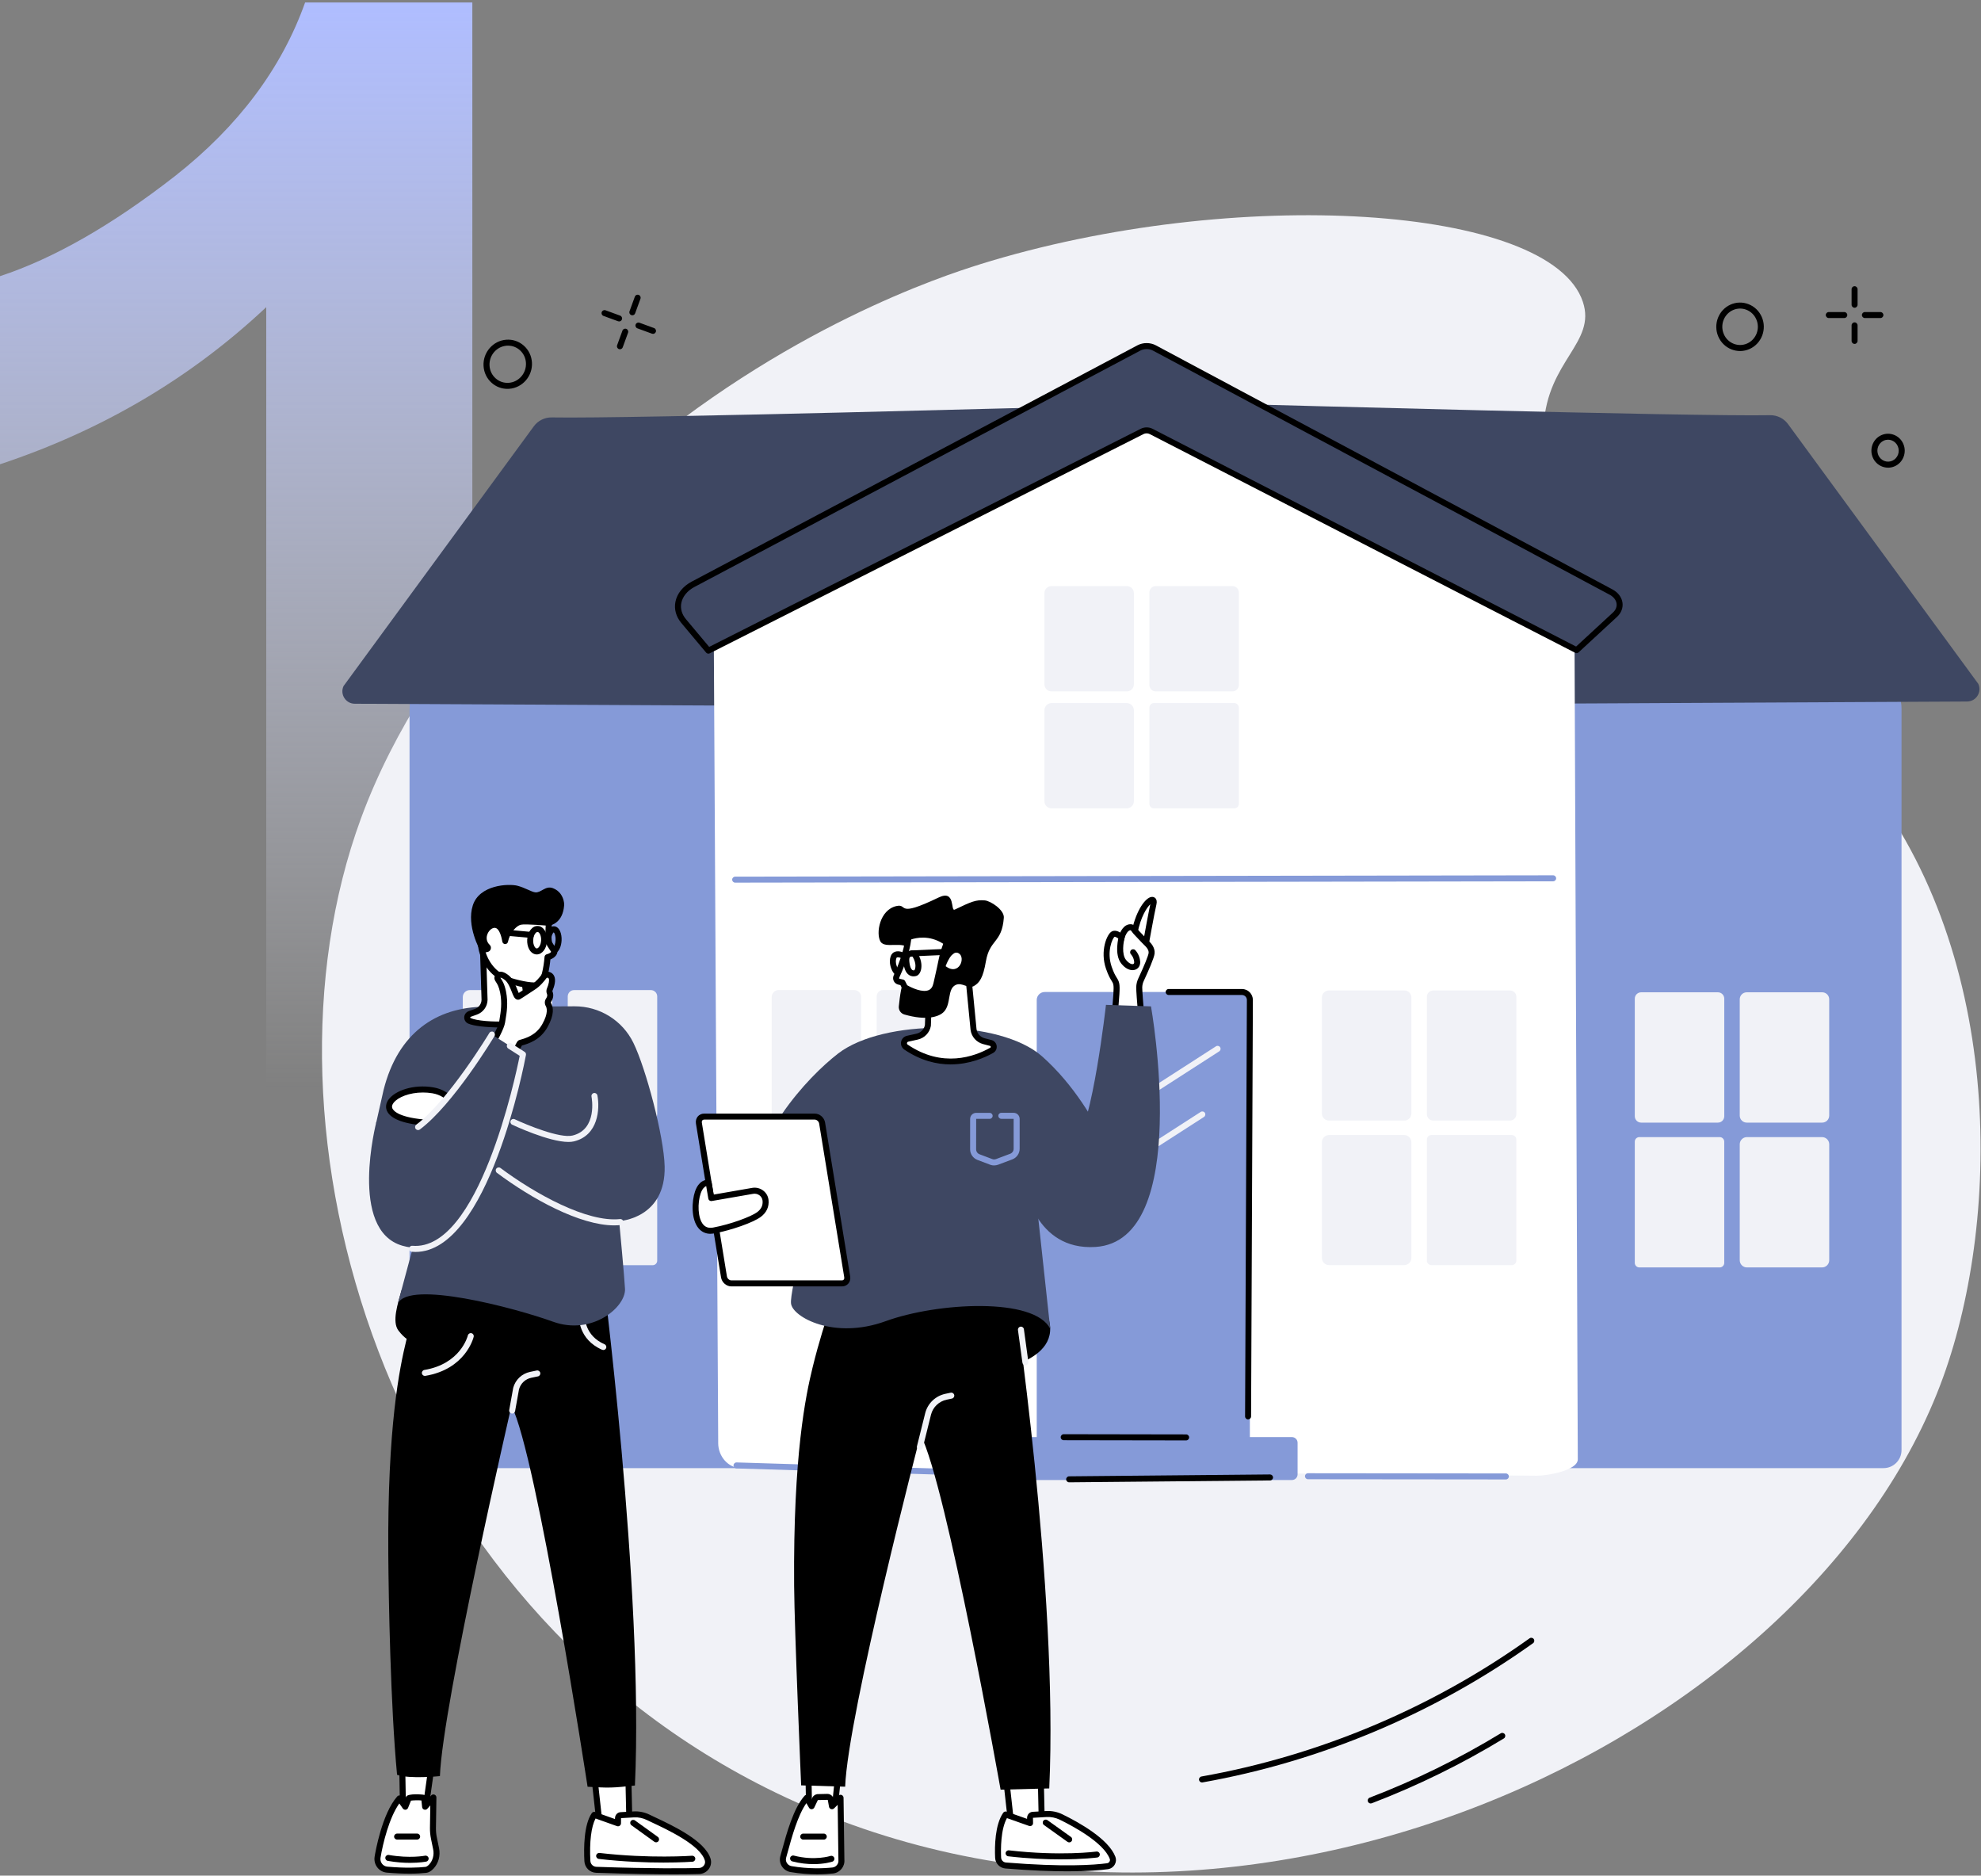 <svg width="281" height="266" viewBox="0 0 281 266" fill="none" xmlns="http://www.w3.org/2000/svg">
<rect x="0" y="0" width="281" height="266" fill="#808080" stroke="none"/>
<path d="M67 154.351H37.766V43.559C27.084 53.602 14.496 61.03 0 65.843V39.165C7.629 36.654 15.918 31.911 24.865 24.937C33.812 17.892 39.95 9.697 43.279 0.351H67V154.351Z" fill="url(#paint0_linear_218_6207)"/>
<path d="M138.966 37.498C133.841 39.093 111.108 46.51 88.406 66.187C82.907 70.953 60.679 90.22 51.18 116.125C35.015 160.215 54.358 227.295 110.074 254.249C174.97 285.649 256.945 247 275.642 195.279C283.933 172.341 284.307 134.3 263.419 109.216C246.608 89.028 217.857 79.437 218.971 60.339C219.507 51.142 226.454 48.599 224.527 42.809C219.957 29.07 175.174 26.22 138.966 37.495V37.498Z" fill="#F1F2F7"/>
<path d="M267.172 208.206H61.749C59.731 208.206 58.093 206.565 58.093 204.544V100.444C58.093 96.981 60.896 94.174 64.355 94.174H263.348C266.868 94.174 269.726 97.032 269.726 100.561V205.651C269.726 207.062 268.583 208.206 267.174 208.206H267.172Z" fill="#859AD8"/>
<path d="M243.68 140.726H232.795C232.296 140.726 231.891 141.131 231.891 141.631V158.302C231.891 158.802 232.296 159.207 232.795 159.207H243.68C244.179 159.207 244.584 158.802 244.584 158.302V141.631C244.584 141.131 244.179 140.726 243.68 140.726Z" fill="#F1F2F7"/>
<path d="M258.474 140.726H247.773C247.224 140.726 246.778 141.172 246.778 141.722V158.211C246.778 158.761 247.224 159.207 247.773 159.207H258.474C259.023 159.207 259.469 158.761 259.469 158.211V141.722C259.469 141.172 259.023 140.726 258.474 140.726Z" fill="#F1F2F7"/>
<path d="M243.935 161.262H232.537C232.18 161.262 231.891 161.552 231.891 161.91V179.097C231.891 179.454 232.18 179.744 232.537 179.744H243.935C244.291 179.744 244.581 179.454 244.581 179.097V161.91C244.581 161.552 244.291 161.262 243.935 161.262Z" fill="#F1F2F7"/>
<path d="M258.451 161.262H247.799C247.235 161.262 246.778 161.72 246.778 162.284V178.722C246.778 179.286 247.235 179.744 247.799 179.744H258.451C259.015 179.744 259.472 179.286 259.472 178.722V162.284C259.472 161.72 259.015 161.262 258.451 161.262Z" fill="#F1F2F7"/>
<path d="M142.14 100.263L50.318 99.803C49.034 99.797 48.19 98.46 48.731 97.296L75.716 60.464C76.311 59.652 77.261 59.181 78.264 59.198C89.075 59.411 152.543 57.645 152.543 57.645L142.14 100.26V100.263Z" fill="#3E4762"/>
<path d="M187.206 99.948L279.029 99.488C280.313 99.482 281.157 98.145 280.616 96.981L253.631 60.149C253.036 59.337 252.086 58.866 251.083 58.883C240.272 59.096 176.804 57.33 176.804 57.33L187.206 99.945V99.948Z" fill="#3E4762"/>
<path d="M92.319 140.411H81.438C80.938 140.411 80.533 140.816 80.533 141.316V157.987C80.533 158.487 80.938 158.892 81.438 158.892H92.319C92.819 158.892 93.224 158.487 93.224 157.987V141.316C93.224 140.816 92.819 140.411 92.319 140.411Z" fill="#F1F2F7"/>
<path d="M77.346 140.411H66.642C66.093 140.411 65.647 140.857 65.647 141.407V157.896C65.647 158.446 66.093 158.892 66.642 158.892H77.346C77.895 158.892 78.341 158.446 78.341 157.896V141.407C78.341 140.857 77.895 140.411 77.346 140.411Z" fill="#F1F2F7"/>
<path d="M92.577 160.947H81.18C80.823 160.947 80.533 161.237 80.533 161.594V178.782C80.533 179.139 80.823 179.429 81.18 179.429H92.577C92.934 179.429 93.224 179.139 93.224 178.782V161.594C93.224 161.237 92.934 160.947 92.577 160.947Z" fill="#F1F2F7"/>
<path d="M77.317 160.947H66.668C66.105 160.947 65.648 161.405 65.648 161.969V178.407C65.648 178.971 66.105 179.429 66.668 179.429H77.317C77.881 179.429 78.338 178.971 78.338 178.407V161.969C78.338 161.405 77.881 160.947 77.317 160.947Z" fill="#F1F2F7"/>
<path d="M101.876 204.626L101.238 88.443L162.907 56.984L223.339 89.556L223.807 206.974C223.77 208.563 219.416 209.298 217.953 209.287L105.144 208.217C103.333 208.2 101.873 206.599 101.873 204.629L101.876 204.626Z" fill="white"/>
<path d="M141.606 209.386C141.606 209.386 141.597 209.386 141.592 209.386L104.459 208.251C104.224 208.242 104.04 208.047 104.048 207.811C104.054 207.575 104.258 207.391 104.485 207.399L141.617 208.535C141.852 208.543 142.037 208.739 142.028 208.975C142.022 209.205 141.833 209.386 141.603 209.386H141.606Z" fill="#859AD8"/>
<path d="M213.603 209.812L185.533 209.784C185.297 209.784 185.107 209.593 185.107 209.358C185.107 209.122 185.297 208.932 185.533 208.932L213.603 208.961C213.838 208.961 214.028 209.151 214.028 209.386C214.028 209.622 213.838 209.812 213.603 209.812Z" fill="#859AD8"/>
<path d="M214.186 140.462H203.302C202.802 140.462 202.397 140.867 202.397 141.367V158.009C202.397 158.509 202.802 158.915 203.302 158.915H214.186C214.686 158.915 215.091 158.509 215.091 158.009V141.367C215.091 140.867 214.686 140.462 214.186 140.462Z" fill="#F1F2F7"/>
<path d="M199.206 140.462H188.506C187.956 140.462 187.511 140.908 187.511 141.458V157.919C187.511 158.469 187.956 158.915 188.506 158.915H199.206C199.756 158.915 200.201 158.469 200.201 157.919V141.458C200.201 140.908 199.756 140.462 199.206 140.462Z" fill="#F1F2F7"/>
<path d="M214.441 160.967H203.044C202.687 160.967 202.397 161.257 202.397 161.614V178.773C202.397 179.13 202.687 179.42 203.044 179.42H214.441C214.798 179.42 215.088 179.13 215.088 178.773V161.614C215.088 161.257 214.798 160.967 214.441 160.967Z" fill="#F1F2F7"/>
<path d="M199.178 160.967H188.528C187.965 160.967 187.508 161.425 187.508 161.989V178.398C187.508 178.963 187.965 179.42 188.528 179.42H199.178C199.741 179.42 200.198 178.963 200.198 178.398V161.989C200.198 161.425 199.741 160.967 199.178 160.967Z" fill="#F1F2F7"/>
<path d="M174.823 83.118H163.941C163.442 83.118 163.037 83.523 163.037 84.023V97.146C163.037 97.646 163.442 98.051 163.941 98.051H174.823C175.323 98.051 175.727 97.646 175.727 97.146V84.023C175.727 83.523 175.323 83.118 174.823 83.118Z" fill="#F1F2F7"/>
<path d="M159.846 83.118H149.146C148.596 83.118 148.151 83.564 148.151 84.114V97.055C148.151 97.605 148.596 98.051 149.146 98.051H159.846C160.395 98.051 160.841 97.605 160.841 97.055V84.114C160.841 83.564 160.395 83.118 159.846 83.118Z" fill="#F1F2F7"/>
<path d="M175.081 99.709H163.684C163.327 99.709 163.037 99.999 163.037 100.356V113.995C163.037 114.353 163.327 114.643 163.684 114.643H175.081C175.438 114.643 175.727 114.353 175.727 113.995V100.356C175.727 99.999 175.438 99.709 175.081 99.709Z" fill="#F1F2F7"/>
<path d="M159.82 99.709H149.171C148.607 99.709 148.15 100.167 148.15 100.731V113.621C148.15 114.185 148.607 114.643 149.171 114.643H159.82C160.384 114.643 160.841 114.185 160.841 113.621V100.731C160.841 100.167 160.384 99.709 159.82 99.709Z" fill="#F1F2F7"/>
<path d="M136.14 140.402H125.258C124.758 140.402 124.354 140.807 124.354 141.307V157.978C124.354 158.478 124.758 158.883 125.258 158.883H136.14C136.639 158.883 137.044 158.478 137.044 157.978V141.307C137.044 140.807 136.639 140.402 136.14 140.402Z" fill="#F1F2F7"/>
<path d="M121.159 140.402H110.459C109.909 140.402 109.464 140.848 109.464 141.398V157.887C109.464 158.437 109.909 158.883 110.459 158.883H121.159C121.709 158.883 122.154 158.437 122.154 157.887V141.398C122.154 140.848 121.709 140.402 121.159 140.402Z" fill="#F1F2F7"/>
<path d="M136.4 160.938H125C124.643 160.938 124.354 161.228 124.354 161.586V178.773C124.354 179.13 124.643 179.42 125 179.42H136.4C136.757 179.42 137.047 179.13 137.047 178.773V161.586C137.047 161.228 136.757 160.938 136.4 160.938Z" fill="#F1F2F7"/>
<path d="M121.134 160.938H110.484C109.921 160.938 109.464 161.396 109.464 161.96V178.398C109.464 178.963 109.921 179.42 110.484 179.42H121.134C121.697 179.42 122.154 178.963 122.154 178.398V161.96C122.154 161.396 121.697 160.938 121.134 160.938Z" fill="#F1F2F7"/>
<path d="M163.747 49.346L228.517 83.961C229.891 84.696 230.149 86.186 229.078 87.177L223.633 92.204L163.274 61.179C162.894 60.983 162.404 60.983 162.021 61.176L100.48 92.272L96.957 88.068C95.508 86.34 96.104 84.029 98.298 82.865L161.545 49.343C162.208 48.991 163.081 48.993 163.742 49.346H163.747Z" fill="#3E4762"/>
<path d="M100.484 92.698C100.362 92.698 100.24 92.644 100.158 92.545L96.635 88.341C95.898 87.461 95.603 86.399 95.807 85.352C96.034 84.185 96.87 83.144 98.103 82.491L161.35 48.968C162.141 48.551 163.159 48.551 163.947 48.971L228.716 83.586C229.527 84.018 230.048 84.716 230.148 85.497C230.241 86.221 229.955 86.944 229.365 87.489L223.92 92.516C223.79 92.638 223.597 92.664 223.438 92.582L163.079 61.557C162.822 61.423 162.473 61.423 162.212 61.557L100.674 92.653C100.615 92.684 100.547 92.698 100.484 92.698ZM162.646 49.507C162.331 49.507 162.016 49.578 161.75 49.72L98.503 83.243C97.499 83.774 96.822 84.603 96.643 85.516C96.49 86.306 96.717 87.117 97.287 87.796L100.595 91.741L161.832 60.799C162.331 60.546 162.975 60.549 163.471 60.804L223.566 91.693L228.793 86.868C229.184 86.507 229.365 86.061 229.309 85.607C229.243 85.102 228.883 84.639 228.319 84.338L163.55 49.723C163.281 49.578 162.963 49.507 162.649 49.507H162.646Z" fill="black"/>
<path d="M177.445 138.739H147.034C146.094 138.739 145.333 139.501 145.333 140.442V206.854C145.333 207.795 146.094 208.558 147.034 208.558H177.445C178.385 208.558 179.146 207.795 179.146 206.854V140.442C179.146 139.501 178.385 138.739 177.445 138.739Z" fill="white"/>
<path d="M176.157 140.683H148.191C147.565 140.683 147.058 141.191 147.058 141.819V204.955C147.058 205.583 147.565 206.091 148.191 206.091H176.157C176.783 206.091 177.291 205.583 177.291 204.955V141.819C177.291 141.191 176.783 140.683 176.157 140.683Z" fill="#859AD8"/>
<path d="M183.257 203.806H141.077C140.634 203.806 140.274 204.166 140.274 204.609V209.091C140.274 209.534 140.634 209.894 141.077 209.894H183.257C183.7 209.894 184.06 209.534 184.06 209.091V204.609C184.06 204.166 183.7 203.806 183.257 203.806Z" fill="#859AD8"/>
<path d="M151.658 210.221C151.426 210.221 151.236 210.033 151.233 209.798C151.233 209.562 151.42 209.369 151.656 209.369L180.148 209.103C180.378 209.103 180.576 209.29 180.576 209.525C180.576 209.761 180.389 209.954 180.154 209.954L151.661 210.221H151.658Z" fill="black"/>
<path d="M168.248 204.277L150.884 204.249C150.649 204.249 150.459 204.059 150.459 203.823C150.459 203.587 150.649 203.397 150.884 203.397L168.248 203.426C168.484 203.426 168.674 203.616 168.674 203.851C168.674 204.087 168.484 204.277 168.248 204.277Z" fill="black"/>
<path d="M153.108 161.79C152.969 161.79 152.83 161.722 152.751 161.595C152.623 161.396 152.68 161.135 152.878 161.007L172.482 148.387C172.68 148.259 172.944 148.316 173.069 148.515C173.196 148.713 173.14 148.975 172.941 149.102L153.337 161.722C153.267 161.768 153.187 161.79 153.108 161.79Z" fill="#F1F2F7"/>
<path d="M152.312 170.212C152.173 170.212 152.034 170.144 151.955 170.016C151.827 169.818 151.884 169.556 152.083 169.429L170.32 157.689C170.518 157.561 170.779 157.618 170.907 157.816C171.034 158.015 170.978 158.276 170.779 158.404L152.542 170.144C152.471 170.189 152.391 170.212 152.312 170.212Z" fill="#F1F2F7"/>
<path d="M177.035 201.297C176.799 201.297 176.61 201.104 176.612 200.868L176.867 141.813C176.867 141.427 176.553 141.109 176.165 141.109H165.773C165.538 141.109 165.348 140.919 165.348 140.683C165.348 140.448 165.538 140.257 165.773 140.257H176.165C177.021 140.257 177.718 140.956 177.718 141.816L177.463 200.871C177.463 201.106 177.273 201.294 177.038 201.294L177.035 201.297Z" fill="black"/>
<path d="M104.283 125.176C104.047 125.176 103.857 124.986 103.857 124.75C103.857 124.515 104.047 124.325 104.283 124.325L220.309 124.135C220.544 124.135 220.734 124.325 220.734 124.56C220.734 124.796 220.544 124.986 220.309 124.986L104.283 125.176Z" fill="#859AD8"/>
<path d="M89.694 44.713C89.646 44.713 89.598 44.705 89.549 44.688C89.328 44.608 89.215 44.361 89.297 44.143L90.051 42.074C90.13 41.852 90.374 41.739 90.595 41.821C90.816 41.901 90.93 42.147 90.848 42.366L90.094 44.435C90.031 44.608 89.867 44.716 89.694 44.716V44.713Z" fill="black"/>
<path d="M87.934 49.53C87.886 49.53 87.838 49.522 87.79 49.505C87.569 49.425 87.455 49.178 87.537 48.96L88.291 46.891C88.371 46.669 88.617 46.556 88.835 46.638C89.057 46.718 89.17 46.965 89.088 47.183L88.334 49.252C88.271 49.425 88.107 49.533 87.934 49.533V49.53Z" fill="black"/>
<path d="M87.821 45.585C87.772 45.585 87.724 45.576 87.673 45.559L85.607 44.804C85.386 44.725 85.272 44.478 85.355 44.259C85.434 44.038 85.678 43.924 85.899 44.007L87.965 44.761C88.186 44.841 88.3 45.088 88.217 45.306C88.155 45.48 87.991 45.587 87.818 45.587L87.821 45.585Z" fill="black"/>
<path d="M92.63 47.347C92.582 47.347 92.534 47.339 92.483 47.322L90.416 46.567C90.195 46.487 90.082 46.24 90.164 46.022C90.244 45.8 90.487 45.687 90.709 45.769L92.775 46.524C92.996 46.603 93.109 46.85 93.027 47.069C92.965 47.242 92.8 47.35 92.627 47.35L92.63 47.347Z" fill="black"/>
<path d="M71.978 55.147C71.156 55.147 70.373 54.852 69.753 54.304C69.055 53.691 68.644 52.837 68.59 51.898C68.483 49.982 69.931 48.313 71.819 48.177C72.726 48.111 73.608 48.407 74.293 49.011C74.991 49.624 75.402 50.478 75.456 51.418C75.563 53.334 74.115 55.003 72.227 55.139C72.145 55.145 72.063 55.147 71.981 55.147H71.978ZM72.063 49.02C72 49.02 71.941 49.02 71.879 49.025C70.45 49.127 69.356 50.393 69.438 51.849C69.478 52.559 69.79 53.203 70.314 53.666C70.827 54.117 71.482 54.339 72.165 54.29C73.593 54.188 74.688 52.922 74.605 51.466C74.566 50.757 74.254 50.112 73.73 49.65C73.265 49.241 72.678 49.02 72.063 49.02Z" fill="black"/>
<path d="M263.068 43.643C262.833 43.643 262.643 43.453 262.643 43.217V41.015C262.643 40.779 262.833 40.589 263.068 40.589C263.303 40.589 263.493 40.779 263.493 41.015V43.217C263.493 43.453 263.303 43.643 263.068 43.643Z" fill="black"/>
<path d="M263.068 48.772C262.833 48.772 262.643 48.582 262.643 48.346V46.144C262.643 45.908 262.833 45.718 263.068 45.718C263.303 45.718 263.493 45.908 263.493 46.144V48.346C263.493 48.582 263.303 48.772 263.068 48.772Z" fill="black"/>
<path d="M261.608 45.105H259.408C259.173 45.105 258.983 44.914 258.983 44.679C258.983 44.443 259.173 44.253 259.408 44.253H261.608C261.843 44.253 262.033 44.443 262.033 44.679C262.033 44.914 261.843 45.105 261.608 45.105Z" fill="black"/>
<path d="M266.729 45.105H264.53C264.295 45.105 264.105 44.915 264.105 44.679C264.105 44.444 264.295 44.253 264.53 44.253H266.729C266.965 44.253 267.155 44.444 267.155 44.679C267.155 44.915 266.965 45.105 266.729 45.105Z" fill="black"/>
<path d="M246.825 49.782C246.419 49.782 246.011 49.706 245.62 49.555C244.77 49.226 244.101 48.576 243.735 47.727C242.989 45.996 243.763 43.967 245.461 43.203C246.28 42.834 247.19 42.812 248.024 43.138C248.874 43.467 249.543 44.117 249.909 44.966C250.654 46.697 249.88 48.726 248.182 49.49C247.746 49.686 247.284 49.785 246.822 49.785L246.825 49.782ZM246.825 43.759C246.482 43.759 246.136 43.833 245.813 43.978C244.537 44.551 243.956 46.081 244.52 47.387C244.795 48.025 245.297 48.511 245.932 48.758C246.552 48.999 247.23 48.982 247.839 48.709C249.115 48.136 249.696 46.606 249.132 45.301C248.857 44.662 248.355 44.177 247.72 43.93C247.431 43.816 247.128 43.759 246.825 43.759Z" fill="black"/>
<path d="M267.816 66.323C267.53 66.323 267.246 66.269 266.972 66.164C266.376 65.931 265.906 65.477 265.651 64.884C265.129 63.672 265.67 62.25 266.861 61.716C267.436 61.458 268.074 61.441 268.661 61.671C269.256 61.904 269.727 62.358 269.982 62.954C270.503 64.166 269.962 65.588 268.771 66.121C268.465 66.257 268.142 66.328 267.816 66.328V66.323ZM267.816 62.358C267.609 62.358 267.402 62.4 267.21 62.488C266.441 62.835 266.093 63.754 266.433 64.543C266.597 64.926 266.901 65.219 267.28 65.369C267.652 65.514 268.06 65.502 268.423 65.341C269.191 64.995 269.54 64.075 269.199 63.286C269.035 62.903 268.732 62.61 268.352 62.46C268.179 62.392 267.998 62.358 267.816 62.358Z" fill="black"/>
<path d="M170.501 252.785C170.3 252.785 170.118 252.64 170.081 252.433C170.042 252.2 170.195 251.981 170.427 251.939C187.072 248.989 203.163 242.214 216.965 232.344C217.155 232.208 217.421 232.251 217.557 232.444C217.693 232.634 217.651 232.901 217.458 233.037C203.554 242.98 187.344 249.807 170.575 252.779C170.549 252.784 170.524 252.785 170.501 252.785Z" fill="black"/>
<path d="M194.431 255.764C194.261 255.764 194.1 255.659 194.034 255.492C193.949 255.273 194.06 255.026 194.281 254.941C200.721 252.474 206.977 249.406 212.876 245.816C213.077 245.694 213.338 245.756 213.459 245.958C213.581 246.159 213.519 246.421 213.318 246.543C207.377 250.158 201.073 253.252 194.584 255.736C194.533 255.756 194.482 255.764 194.431 255.764Z" fill="black"/>
<path d="M119.269 248.141L118.359 256.88L114.771 256.817L114.618 248.206L119.269 248.141Z" fill="white"/>
<path d="M118.361 257.305C118.361 257.305 118.355 257.305 118.352 257.305L114.764 257.24C114.534 257.237 114.35 257.05 114.347 256.823L114.194 248.212C114.194 248.098 114.236 247.99 114.313 247.908C114.392 247.826 114.5 247.78 114.613 247.777L119.265 247.712C119.378 247.709 119.503 247.76 119.585 247.851C119.667 247.942 119.707 248.061 119.693 248.183L118.783 256.922C118.76 257.141 118.576 257.302 118.361 257.302V257.305ZM115.189 256.397L117.978 256.448L118.797 248.575L115.05 248.626L115.186 256.4L115.189 256.397Z" fill="black"/>
<path d="M118.121 265.267C116.82 265.406 114.688 265.494 112.208 265.072C111.395 264.932 110.879 264.129 111.103 263.34C111.726 261.143 112.747 256.86 114.433 254.967L115.122 256.157L115.627 255.095C115.709 254.962 115.848 254.874 116.004 254.859L117.316 254.831C117.571 254.808 117.804 254.982 117.849 255.234L118.013 256.157L119.232 254.956L119.351 263.76C119.425 264.512 118.878 265.185 118.121 265.265V265.267Z" fill="white"/>
<path d="M115.899 265.81C114.802 265.81 113.524 265.731 112.135 265.493C111.625 265.405 111.174 265.107 110.899 264.669C110.63 264.238 110.553 263.713 110.692 263.225C110.763 262.969 110.843 262.688 110.925 262.384C111.574 260.014 112.558 256.432 114.117 254.684C114.207 254.581 114.34 254.53 114.476 254.544C114.613 254.559 114.732 254.635 114.802 254.754L115.086 255.246L115.242 254.913C115.242 254.913 115.256 254.888 115.262 254.877C115.412 254.63 115.673 254.465 115.965 254.437C115.976 254.437 115.984 254.437 115.996 254.437L117.294 254.408C117.756 254.374 118.184 254.703 118.266 255.16L118.289 255.288L118.932 254.655C119.054 254.536 119.236 254.499 119.392 254.564C119.547 254.63 119.652 254.783 119.655 254.953L119.774 263.741C119.859 264.715 119.142 265.589 118.164 265.694C117.552 265.759 116.784 265.81 115.897 265.81H115.899ZM114.38 255.722C113.158 257.46 112.319 260.522 111.747 262.611C111.662 262.918 111.585 263.202 111.512 263.457C111.438 263.718 111.478 263.988 111.622 264.215C111.767 264.448 112.008 264.607 112.28 264.652C114.692 265.064 116.764 264.984 118.076 264.845C118.598 264.789 118.978 264.323 118.927 263.807C118.927 263.795 118.927 263.781 118.927 263.77L118.822 255.958L118.312 256.46C118.198 256.571 118.034 256.611 117.884 256.563C117.733 256.514 117.623 256.387 117.594 256.231L117.43 255.308C117.424 255.274 117.39 255.251 117.356 255.254C117.345 255.254 117.337 255.254 117.325 255.254L116.035 255.28C116.021 255.282 116.007 255.291 115.999 255.302L115.508 256.336C115.44 256.477 115.299 256.571 115.143 256.58C114.975 256.585 114.836 256.506 114.757 256.367L114.38 255.717V255.722Z" fill="black"/>
<path d="M115.378 264.365C114.522 264.365 113.505 264.269 112.388 263.979C112.161 263.92 112.025 263.687 112.085 263.46C112.144 263.233 112.377 263.097 112.603 263.156C115.551 263.925 117.779 263.213 117.802 263.207C118.026 263.134 118.264 263.256 118.338 263.48C118.411 263.704 118.29 263.943 118.066 264.016C118 264.039 116.969 264.368 115.378 264.368V264.365Z" fill="black"/>
<path d="M116.851 260.891H113.934C113.699 260.891 113.509 260.7 113.509 260.465C113.509 260.229 113.699 260.039 113.934 260.039H116.851C117.086 260.039 117.276 260.229 117.276 260.465C117.276 260.7 117.086 260.891 116.851 260.891Z" fill="black"/>
<path d="M142.345 248.924L143.478 259.129L147.804 260.028L147.54 248.061L142.345 248.924Z" fill="white"/>
<path d="M147.806 260.454C147.778 260.454 147.75 260.451 147.721 260.446L143.396 259.546C143.214 259.509 143.081 259.359 143.058 259.177L141.927 248.973C141.902 248.748 142.058 248.544 142.282 248.504L147.475 247.641C147.594 247.621 147.721 247.655 147.815 247.735C147.908 247.814 147.965 247.931 147.968 248.053L148.231 260.02C148.231 260.151 148.178 260.273 148.078 260.358C148.002 260.423 147.905 260.457 147.806 260.457V260.454ZM143.869 258.777L147.37 259.503L147.129 248.564L142.817 249.279L143.872 258.777H143.869Z" fill="black"/>
<path d="M141.583 263.46C141.512 261.899 141.543 258.93 142.652 257.326L146.113 258.549V257.817C146.113 257.582 146.283 257.386 146.498 257.374L148.429 257.264C149.149 257.224 149.866 257.372 150.523 257.692C152.553 258.683 156.895 261.041 157.817 263.485C158.015 264.016 157.646 264.589 157.082 264.666C155.356 264.899 151.002 265.242 142.652 264.564C142.065 264.515 141.609 264.044 141.58 263.462L141.583 263.46Z" fill="white"/>
<path d="M151.449 265.387C149.193 265.387 146.288 265.284 142.62 264.986C141.823 264.921 141.194 264.274 141.157 263.479C141.081 261.819 141.129 258.782 142.302 257.085C142.413 256.926 142.614 256.861 142.793 256.926L145.687 257.948V257.817C145.687 257.354 146.032 256.974 146.475 256.949L148.405 256.838C149.19 256.792 149.989 256.954 150.712 257.309C153.107 258.478 157.269 260.814 158.218 263.335C158.357 263.701 158.317 264.107 158.116 264.444C157.906 264.796 157.549 265.032 157.141 265.086C156.098 265.225 154.281 265.387 151.449 265.387ZM142.832 257.84C141.934 259.452 141.954 262.259 142.007 263.44C142.024 263.809 142.316 264.107 142.688 264.138C150.88 264.802 155.188 264.49 157.028 264.243C157.178 264.223 157.308 264.138 157.385 264.007C157.424 263.939 157.484 263.8 157.422 263.633C156.546 261.302 152.178 258.967 150.338 258.072C149.746 257.783 149.094 257.65 148.453 257.686L146.523 257.797L146.537 258.549C146.537 258.688 146.469 258.816 146.358 258.896C146.245 258.975 146.1 258.995 145.97 258.949L142.832 257.84Z" fill="black"/>
<path d="M150.452 263.692C148.428 263.692 145.897 263.59 143.017 263.258C142.785 263.232 142.617 263.02 142.643 262.787C142.671 262.554 142.887 262.387 143.113 262.412C150.449 263.258 155.475 262.594 155.523 262.585C155.758 262.554 155.971 262.716 156.002 262.949C156.033 263.181 155.872 263.397 155.639 263.428C155.608 263.434 153.666 263.689 150.452 263.689V263.692Z" fill="black"/>
<path d="M151.664 261.283C151.579 261.283 151.491 261.257 151.417 261.203L148.087 258.825C147.897 258.689 147.852 258.422 147.988 258.232C148.124 258.039 148.39 257.996 148.58 258.132L151.911 260.511C152.101 260.647 152.146 260.914 152.01 261.104C151.928 261.22 151.797 261.283 151.664 261.283Z" fill="black"/>
<path d="M143.702 182.708C143.702 182.708 150.153 225.456 148.833 253.631L141.933 253.807C141.933 253.807 134.269 210.579 130.578 203.471C130.578 203.471 120.272 243.077 119.883 253.386L113.642 253.196C113.642 253.196 112.692 231.292 112.644 224.825C112.508 206.318 114.288 197.913 115.266 193.925C116.162 190.264 117.125 187.289 117.828 185.274L120.175 178.629L143.699 182.705L143.702 182.708Z" fill="black"/>
<path d="M130.483 205.616C130.449 205.616 130.415 205.614 130.381 205.605C130.154 205.548 130.015 205.318 130.072 205.089L131.243 200.391C131.605 199.006 132.702 197.965 134.108 197.666L134.851 197.508C135.078 197.459 135.307 197.604 135.355 197.837C135.404 198.067 135.259 198.294 135.027 198.342L134.284 198.501C133.196 198.731 132.348 199.537 132.067 200.604L130.9 205.296C130.851 205.489 130.678 205.619 130.489 205.619L130.483 205.616Z" fill="#F1F2F7"/>
<path d="M138.277 194.789C138.277 194.789 149.916 193.963 148.904 187.726C147.892 181.49 139.913 177.633 134.286 176.616C128.66 175.6 110.859 181.896 118.328 188.393C125.797 194.891 138.277 194.789 138.277 194.789Z" fill="black"/>
<path d="M162.487 134.132C162.487 134.132 163.326 129.435 163.621 128.172C163.958 126.738 161.705 128.052 160.888 132.483L162.487 134.132Z" fill="white"/>
<path d="M162.759 135.023L160.429 132.622L160.469 132.406C161.013 129.457 162.269 127.544 163.176 127.238C163.434 127.15 163.683 127.192 163.859 127.351C164.072 127.547 164.131 127.856 164.035 128.271C163.743 129.505 162.912 134.16 162.904 134.206L162.759 135.023ZM161.348 132.344L162.215 133.238C162.456 131.904 162.932 129.31 163.17 128.237C162.688 128.694 161.824 129.962 161.348 132.344Z" fill="black"/>
<path d="M162.323 133.431C162.448 133.562 162.572 133.693 162.706 133.815C162.93 134.022 163.426 134.558 163.358 135.191C163.29 135.807 162.323 137.942 161.858 138.938C161.699 139.279 161.612 139.648 161.6 140.022C161.586 140.542 161.85 143.63 161.85 143.63L158.057 143.863C158.057 143.863 158.21 143.332 158.36 140.973C158.511 138.612 158.105 139.622 157.289 137.252C156.472 134.882 157.425 132.745 157.893 132.483C158.36 132.225 159.1 132.938 159.1 132.938C159.1 132.938 159.483 131.538 160.322 131.498C160.761 131.476 160.875 131.919 161.164 132.211L162.323 133.434V133.431Z" fill="white"/>
<path d="M157.479 144.326L157.646 143.744C157.652 143.727 157.791 143.173 157.932 140.945C158.015 139.639 157.932 139.506 157.683 139.106C157.487 138.791 157.218 138.356 156.884 137.388C156.013 134.865 157.011 132.483 157.683 132.109C158.097 131.879 158.559 132.043 158.902 132.251C159.137 131.751 159.579 131.104 160.299 131.07C160.835 131.044 161.104 131.422 161.28 131.672C161.342 131.76 161.399 131.842 161.461 131.904L162.629 133.133C162.748 133.258 162.867 133.38 162.992 133.497C163.259 133.744 163.868 134.405 163.777 135.231C163.709 135.858 162.904 137.686 162.241 139.111C162.105 139.401 162.031 139.71 162.023 140.028C162.011 140.434 162.198 142.736 162.272 143.588L162.309 144.022L157.479 144.317V144.326ZM158.128 132.85C158.128 132.85 158.105 132.85 158.097 132.855C157.802 133.062 156.943 134.944 157.689 137.113C157.992 137.993 158.23 138.376 158.406 138.657C158.76 139.225 158.879 139.5 158.783 141.002C158.706 142.225 158.627 142.966 158.565 143.406L161.385 143.233C161.311 142.342 161.158 140.437 161.169 140.011C161.181 139.577 161.283 139.157 161.467 138.759C162.329 136.914 162.887 135.529 162.93 135.146C162.981 134.692 162.547 134.252 162.414 134.13C162.275 134.002 162.142 133.866 162.011 133.727L160.852 132.503C160.744 132.395 160.659 132.273 160.583 132.166C160.424 131.938 160.39 131.921 160.339 131.924C159.942 131.944 159.599 132.705 159.506 133.051L159.316 133.744L158.8 133.247C158.55 133.009 158.239 132.852 158.125 132.852L158.128 132.85Z" fill="black"/>
<path d="M160.642 137.584C160.186 137.584 159.616 137.345 159.064 136.667C157.989 135.35 158.684 132.835 158.715 132.73C158.78 132.503 159.013 132.373 159.239 132.438C159.466 132.5 159.597 132.736 159.534 132.963C159.364 133.57 159.066 135.322 159.724 136.131C160.144 136.647 160.555 136.795 160.756 136.715C160.872 136.67 160.886 136.536 160.881 136.431C160.835 135.767 160.436 135.356 160.43 135.35C160.265 135.185 160.263 134.916 160.43 134.748C160.594 134.581 160.861 134.578 161.028 134.743C161.054 134.768 161.663 135.373 161.731 136.375C161.765 136.897 161.513 137.331 161.071 137.507C160.946 137.555 160.804 137.584 160.648 137.584H160.642Z" fill="black"/>
<path d="M118.865 149.423C114.562 152.761 106.35 161.436 105.871 171.731C105.851 172.154 106.075 172.549 106.452 172.747C108.482 173.815 110.928 173.741 112.887 172.549L115.324 171.067C115.324 171.067 111.98 182.96 112.206 184.871C112.433 186.781 118.298 190.034 125.631 187.366C132.964 184.697 146.759 183.945 148.976 188.464L147.267 172.693L160.096 170.491C160.096 170.491 156.706 157.729 147.854 149.843C141.825 144.473 125.251 144.473 118.865 149.423Z" fill="#3E4762"/>
<path d="M163.27 142.722L156.878 142.506C156.878 142.506 154.962 159.594 152.521 162.143C150.081 164.692 145.327 167.951 145.327 167.951C145.327 167.951 146.716 177.383 155.381 176.841C169.194 175.975 163.267 142.725 163.267 142.725L163.27 142.722Z" fill="#3E4762"/>
<path d="M99.878 158.353H115.567C116.063 158.353 116.531 158.765 116.613 159.273L120.173 181.087C120.255 181.595 119.921 182.006 119.428 182.006H103.739C103.243 182.006 102.775 181.595 102.693 181.087L99.132 159.273C99.05 158.765 99.385 158.353 99.878 158.353Z" fill="white"/>
<path d="M119.432 182.435H103.743C103.037 182.435 102.394 181.873 102.278 181.158L98.718 159.344C98.658 158.972 98.752 158.603 98.978 158.336C99.202 158.072 99.523 157.93 99.883 157.93H115.572C116.278 157.93 116.921 158.492 117.037 159.208L120.597 181.022C120.657 181.394 120.563 181.763 120.337 182.029C120.113 182.291 119.792 182.435 119.432 182.435ZM99.88 158.779C99.772 158.779 99.684 158.816 99.625 158.887C99.559 158.966 99.534 159.08 99.554 159.205L103.114 181.019C103.162 181.32 103.457 181.581 103.74 181.581H119.43C119.537 181.581 119.625 181.544 119.685 181.473C119.75 181.394 119.775 181.28 119.756 181.155L116.195 159.341C116.147 159.04 115.852 158.779 115.569 158.779H99.88Z" fill="black"/>
<path d="M100.519 167.723L100.89 169.909L106.781 168.884C107.656 168.742 108.495 169.347 108.592 170.224C108.663 170.877 108.487 171.629 107.656 172.248C106.679 172.974 103.663 174.061 101.236 174.507C98.521 175.006 98.32 171.073 98.991 169.108C99.516 167.576 100.522 167.726 100.522 167.726L100.519 167.723Z" fill="white"/>
<path d="M100.779 174.975C100.11 174.975 99.538 174.717 99.107 174.214C97.979 172.903 98.129 170.309 98.588 168.966C99.22 167.119 100.53 167.292 100.584 167.3C100.765 167.329 100.91 167.468 100.941 167.649L101.241 169.412L106.709 168.461C107.259 168.37 107.823 168.512 108.262 168.847C108.69 169.174 108.957 169.645 109.014 170.173C109.116 171.135 108.736 171.969 107.908 172.582C106.842 173.377 103.758 174.467 101.312 174.918C101.131 174.952 100.952 174.969 100.782 174.969L100.779 174.975ZM100.17 168.209C99.937 168.311 99.62 168.575 99.39 169.245C98.928 170.598 98.962 172.744 99.75 173.661C100.093 174.058 100.552 174.2 101.156 174.089C103.634 173.632 106.548 172.54 107.401 171.907C107.987 171.47 108.237 170.936 108.166 170.269C108.135 169.977 107.985 169.713 107.744 169.528C107.491 169.335 107.163 169.253 106.848 169.304L100.963 170.326C100.853 170.346 100.737 170.32 100.646 170.255C100.552 170.19 100.49 170.09 100.473 169.98L100.173 168.209H100.17Z" fill="black"/>
<path d="M141.016 165.282C140.824 165.282 140.628 165.248 140.444 165.177L138.65 164.498C138.029 164.263 137.609 163.661 137.609 163V158.68C137.609 158.209 137.995 157.823 138.468 157.823H140.379C140.614 157.823 140.804 158.013 140.804 158.249C140.804 158.484 140.614 158.674 140.379 158.674H138.468L138.46 162.997C138.46 163.306 138.655 163.59 138.95 163.698L140.744 164.376C140.92 164.442 141.113 164.442 141.289 164.376L143.293 163.624C143.587 163.514 143.783 163.233 143.783 162.92V158.674L142.034 158.669C141.799 158.669 141.609 158.478 141.609 158.243C141.609 158.007 141.799 157.817 142.034 157.817H143.777C144.251 157.817 144.636 158.2 144.636 158.674V162.92C144.636 163.584 144.217 164.186 143.593 164.422L141.589 165.174C141.405 165.242 141.212 165.276 141.019 165.276L141.016 165.282Z" fill="#859AD8"/>
<path d="M145.448 193.624C145.238 193.624 145.057 193.468 145.028 193.255L144.396 188.623C144.365 188.39 144.527 188.175 144.759 188.144C144.989 188.112 145.207 188.274 145.238 188.507L145.87 193.139C145.901 193.372 145.74 193.587 145.507 193.618C145.488 193.618 145.468 193.621 145.448 193.621V193.624Z" fill="#F1F2F7"/>
<path d="M137.323 138.103L138.091 145.98C138.19 146.789 138.78 147.459 139.576 147.663L140.529 147.91C141.031 148.041 141.116 148.705 140.665 148.96C138.559 150.15 133.734 152.043 128.488 148.481C128.037 148.14 128.193 147.433 128.746 147.311L130.086 147.013C130.874 146.84 131.478 146.213 131.623 145.427L131.935 136.709L137.329 138.103H137.323Z" fill="white"/>
<path d="M134.848 150.953C132.858 150.953 130.591 150.422 128.249 148.833C127.889 148.563 127.733 148.143 127.824 147.726C127.915 147.306 128.232 146.988 128.652 146.894L129.993 146.596C130.605 146.46 131.075 145.983 131.197 145.376L131.506 136.69C131.512 136.562 131.574 136.44 131.676 136.363C131.778 136.287 131.912 136.261 132.036 136.292L137.43 137.686C137.603 137.731 137.731 137.879 137.748 138.058L138.516 145.935C138.593 146.565 139.052 147.084 139.684 147.249L140.636 147.496C141.033 147.598 141.325 147.927 141.376 148.33C141.43 148.736 141.232 149.128 140.874 149.327C139.749 149.963 137.561 150.95 134.848 150.95V150.953ZM132.337 137.252L132.045 145.441C132.045 145.461 132.042 145.481 132.039 145.503C131.866 146.463 131.135 147.218 130.177 147.431L128.836 147.729C128.7 147.76 128.663 147.865 128.655 147.907C128.646 147.95 128.635 148.061 128.743 148.14C133.68 151.493 138.201 149.86 140.458 148.589C140.531 148.549 140.54 148.487 140.531 148.444C140.526 148.401 140.503 148.345 140.421 148.322L139.468 148.075C138.496 147.822 137.79 147.022 137.669 146.031L136.929 138.438L132.334 137.252H132.337Z" fill="black"/>
<path d="M127.142 128.498C128.876 128.101 126.974 130.261 133.139 127.283C135.594 126.097 134.789 129.304 135.427 128.998C137.782 127.868 138.429 127.584 139.687 127.692C140.521 127.763 142.476 129.043 142.391 130.156C142.114 133.792 140.396 133.136 139.843 136.358C139.455 138.623 138.959 139.375 138.148 139.835C137.326 140.3 136.487 139.247 135.552 139.687C134.341 140.258 134.956 142.392 133.874 143.505C133.19 144.206 131.422 144.78 128.281 143.874C127.771 143.727 127.442 143.238 127.496 142.713C127.567 142.04 127.66 141.189 127.819 140.383C128.57 136.542 129.732 135.503 129.103 134.649C128.142 133.338 125.546 134.626 124.894 133.528C124.219 132.387 124.766 129.043 127.142 128.498Z" fill="black"/>
<path d="M134.299 133.672L133.953 134.686C133.791 135.162 133.661 135.651 133.565 136.144C133.386 137.073 133.018 138.651 132.819 139.542C132.184 142.406 128.366 140.027 128.366 140.027L128.012 139.329L127.536 139.224C127.442 139.204 127.354 139.164 127.283 139.102C127.11 138.943 127.068 138.702 127.159 138.5C127.663 137.408 128.689 134.975 128.859 132.92C128.859 132.92 131.592 131.703 134.299 133.672Z" fill="white"/>
<path d="M131.119 141.381C129.781 141.381 128.335 140.512 128.139 140.39C128.074 140.351 128.02 140.291 127.986 140.223L127.723 139.704L127.442 139.641C127.269 139.604 127.116 139.525 126.997 139.417C126.691 139.139 126.6 138.699 126.773 138.321C127.218 137.359 128.267 134.904 128.434 132.883C128.448 132.727 128.542 132.594 128.687 132.528C128.806 132.475 131.677 131.237 134.548 133.326C134.699 133.437 134.761 133.633 134.701 133.809L134.356 134.822C134.2 135.279 134.075 135.75 133.984 136.224C133.854 136.902 133.619 137.935 133.432 138.764C133.358 139.088 133.29 139.386 133.236 139.633C133.063 140.419 132.661 140.95 132.045 141.208C131.756 141.33 131.442 141.381 131.121 141.381H131.119ZM128.689 139.726C129.321 140.095 130.835 140.796 131.717 140.424C132.068 140.277 132.295 139.956 132.405 139.451C132.459 139.204 132.527 138.903 132.601 138.58C132.788 137.754 133.021 136.729 133.148 136.065C133.247 135.554 133.383 135.043 133.551 134.549L133.792 133.843C131.813 132.557 129.9 133.014 129.253 133.227C129.024 135.239 128.094 137.49 127.541 138.682C127.527 138.71 127.527 138.756 127.564 138.79C127.57 138.795 127.587 138.804 127.621 138.812L128.097 138.917C128.222 138.946 128.327 139.025 128.386 139.139L128.687 139.729L128.689 139.726Z" fill="black"/>
<path d="M134.136 137.027C134.136 137.027 134.963 134.592 135.995 135.196C137.027 135.801 136.046 138.46 134.136 137.027Z" fill="white"/>
<path d="M129.587 138.464C129.346 138.464 129.119 138.396 128.927 138.262C128.499 137.967 128.244 137.388 128.147 136.491C128.119 136.219 128.028 135.393 128.632 135.007C128.927 134.817 129.264 134.754 129.579 134.828C129.845 134.89 130.069 135.047 130.197 135.257C130.809 136.278 130.786 137.238 130.559 137.794C130.423 138.126 130.211 138.347 129.958 138.413C129.831 138.447 129.709 138.461 129.59 138.461L129.587 138.464ZM129.315 135.651C129.253 135.651 129.173 135.668 129.088 135.725C128.989 135.79 128.952 136.043 128.989 136.4C129.083 137.252 129.312 137.496 129.406 137.561C129.454 137.595 129.539 137.635 129.701 137.601C129.831 137.451 130.06 136.693 129.465 135.697C129.451 135.679 129.397 135.651 129.318 135.651H129.315Z" fill="black"/>
<path d="M129.334 135.634C129.107 135.634 128.92 135.455 128.909 135.225C128.897 134.99 129.082 134.791 129.314 134.782L134.907 134.538C135.145 134.527 135.34 134.711 135.349 134.944C135.36 135.18 135.176 135.378 134.944 135.387L129.351 135.631C129.351 135.631 129.34 135.631 129.331 135.631L129.334 135.634Z" fill="black"/>
<path d="M127.255 138.291C127.218 138.291 127.181 138.285 127.144 138.276C126.932 138.22 126.73 138.007 126.549 137.646C126.418 137.388 126.016 136.477 126.359 135.574C126.47 135.288 126.671 135.08 126.943 134.981C127.535 134.76 128.25 135.12 128.388 135.194C128.595 135.308 128.672 135.566 128.559 135.77C128.448 135.977 128.19 136.054 127.983 135.943C127.779 135.833 127.408 135.716 127.238 135.779C127.215 135.787 127.184 135.799 127.153 135.878C126.906 136.525 127.3 137.326 127.447 137.487C127.623 137.575 127.72 137.78 127.666 137.978C127.615 138.168 127.442 138.293 127.255 138.293V138.291Z" fill="black"/>
<path d="M61.524 248.354L60.302 256.957L57.17 256.968L57.022 248.507L61.524 248.354Z" fill="white"/>
<path d="M57.169 257.394C56.937 257.394 56.747 257.206 56.744 256.976L56.597 248.516C56.594 248.283 56.775 248.09 57.008 248.081L61.509 247.928C61.633 247.922 61.755 247.976 61.84 248.07C61.925 248.164 61.962 248.289 61.945 248.413L60.721 257.016C60.69 257.226 60.511 257.382 60.301 257.382L57.172 257.394H57.169ZM57.453 248.919L57.586 256.539L59.93 256.531L61.03 248.797L57.453 248.919Z" fill="black"/>
<path d="M60.407 265.18C59.179 265.31 57.348 265.364 54.905 265.148C54.032 265.072 53.414 264.26 53.555 263.391C53.935 261.056 54.995 256.937 56.665 255.05L57.49 256.228L57.98 255.01C58.059 254.88 60.134 254.792 60.177 255.038L60.302 256.225L61.481 254.902L61.416 259.242C61.407 259.722 61.452 260.198 61.552 260.67L61.861 262.171C62.048 263.074 61.815 264.03 61.186 264.703C60.939 264.967 60.667 265.148 60.409 265.177L60.407 265.18Z" fill="white"/>
<path d="M58.029 265.72C57.145 265.72 56.093 265.68 54.869 265.572C54.33 265.524 53.854 265.263 53.522 264.837C53.191 264.411 53.052 263.861 53.137 263.324C53.236 262.705 54.18 257.218 56.348 254.766C56.433 254.67 56.561 254.616 56.691 254.624C56.822 254.633 56.941 254.698 57.014 254.806L57.389 255.342L57.584 254.854C57.593 254.834 57.604 254.814 57.615 254.794C57.916 254.292 60.005 254.511 60.025 254.516C60.362 254.579 60.552 254.732 60.594 254.97C60.594 254.979 60.597 254.99 60.597 254.999L60.623 255.232L61.161 254.627C61.28 254.494 61.467 254.448 61.632 254.513C61.796 254.579 61.904 254.738 61.904 254.916L61.839 259.257C61.833 259.705 61.876 260.154 61.966 260.591L62.275 262.092C62.496 263.157 62.204 264.247 61.496 265.002C61.158 265.362 60.798 265.569 60.453 265.606C59.872 265.669 59.067 265.723 58.029 265.723V265.72ZM56.643 255.762C55.209 257.761 54.299 261.465 53.976 263.463C53.925 263.77 54.004 264.071 54.191 264.315C54.375 264.553 54.642 264.698 54.942 264.726C57.542 264.953 59.325 264.871 60.362 264.758C60.495 264.743 60.688 264.616 60.875 264.417C61.394 263.863 61.606 263.057 61.442 262.263L61.133 260.761C61.031 260.261 60.983 259.75 60.988 259.242L61.037 256.043L60.617 256.515C60.507 256.639 60.331 256.688 60.169 256.637C60.011 256.586 59.894 256.444 59.877 256.276L59.778 255.337C59.415 255.291 58.644 255.308 58.296 255.362L57.882 256.39C57.822 256.534 57.692 256.637 57.536 256.654C57.383 256.671 57.23 256.603 57.139 256.475L56.64 255.762H56.643Z" fill="black"/>
<path d="M58.168 264.187C57.3 264.187 56.223 264.122 55.007 263.906C54.775 263.866 54.622 263.645 54.661 263.412C54.701 263.18 54.925 263.026 55.155 263.066C58.137 263.591 60.271 263.174 60.294 263.171C60.523 263.126 60.747 263.273 60.795 263.503C60.841 263.733 60.693 263.957 60.464 264.006C60.407 264.017 59.551 264.187 58.171 264.187H58.168Z" fill="black"/>
<path d="M59.169 260.886H56.328C56.093 260.886 55.903 260.696 55.903 260.46C55.903 260.225 56.093 260.035 56.328 260.035H59.169C59.404 260.035 59.594 260.225 59.594 260.46C59.594 260.696 59.404 260.886 59.169 260.886Z" fill="black"/>
<path d="M83.995 249.12L85.098 259.149L89.31 260.032L89.052 248.274L83.995 249.12Z" fill="white"/>
<path d="M89.31 260.457C89.282 260.457 89.251 260.455 89.222 260.449L85.01 259.566C84.832 259.529 84.696 259.379 84.676 259.197L83.573 249.171C83.548 248.947 83.704 248.743 83.925 248.706L88.981 247.86C89.103 247.84 89.228 247.874 89.322 247.951C89.415 248.03 89.472 248.147 89.475 248.269L89.733 260.026C89.733 260.156 89.679 260.279 89.579 260.364C89.503 260.429 89.407 260.463 89.307 260.463L89.31 260.457ZM85.486 258.794L88.874 259.504L88.638 248.774L84.463 249.472L85.486 258.791V258.794Z" fill="black"/>
<path d="M83.314 263.928C83.221 262.172 83.221 258.936 84.287 257.378L87.657 258.578V257.857C87.657 257.625 87.821 257.434 88.034 257.423L89.913 257.315C90.613 257.276 91.313 257.42 91.954 257.735C93.842 258.666 99.59 261.05 100.387 263.733C100.622 264.524 100.004 265.313 99.179 265.339C97.289 265.393 92.739 265.453 84.579 265.174C83.898 265.152 83.348 264.612 83.314 263.931V263.928Z" fill="white"/>
<path d="M95.414 265.81C92.906 265.81 89.357 265.762 84.569 265.597C83.662 265.566 82.942 264.859 82.894 263.951C82.798 262.117 82.806 258.794 83.943 257.136C84.053 256.977 84.254 256.912 84.436 256.977L87.237 257.976V257.86C87.237 257.403 87.577 257.026 88.013 257L89.892 256.892C90.663 256.847 91.44 257.009 92.146 257.355C92.37 257.466 92.65 257.596 92.968 257.747C95.44 258.907 100.043 261.07 100.797 263.613C100.941 264.104 100.851 264.626 100.547 265.049C100.233 265.484 99.728 265.75 99.195 265.767C98.385 265.79 97.146 265.813 95.414 265.813V265.81ZM84.476 257.897C83.866 259.049 83.6 261.206 83.742 263.908C83.767 264.371 84.133 264.732 84.597 264.749C92.665 265.024 97.191 264.97 99.17 264.913C99.442 264.905 99.697 264.768 99.856 264.547C100.006 264.337 100.051 264.093 99.981 263.852C99.334 261.675 94.788 259.54 92.605 258.513C92.279 258.36 91.996 258.226 91.769 258.116C91.196 257.832 90.564 257.701 89.941 257.738L88.093 257.843L88.087 258.575C88.087 258.714 88.019 258.842 87.905 258.924C87.792 259.004 87.647 259.024 87.517 258.978L84.476 257.894V257.897Z" fill="black"/>
<path d="M94.105 264.145C91.71 264.145 88.473 264.04 84.939 263.628C84.706 263.6 84.539 263.39 84.564 263.157C84.593 262.924 84.802 262.757 85.035 262.782C92.195 263.614 98.111 263.18 98.17 263.177C98.403 263.16 98.609 263.336 98.626 263.569C98.644 263.804 98.468 264.008 98.235 264.026C98.204 264.026 96.617 264.145 94.105 264.145Z" fill="black"/>
<path d="M93.064 261.275C92.979 261.275 92.891 261.249 92.815 261.195L89.572 258.859C89.382 258.723 89.337 258.456 89.476 258.266C89.612 258.076 89.878 258.031 90.068 258.17L93.311 260.506C93.501 260.642 93.546 260.909 93.407 261.099C93.325 261.215 93.195 261.275 93.061 261.275H93.064Z" fill="black"/>
<path d="M85.312 179.066C85.312 179.066 91.349 225.538 90.062 253.219L88.18 253.406C87.168 253.509 86.148 253.534 85.133 253.483L83.347 253.392C83.347 253.392 76.148 206.344 72.553 199.361C72.553 199.361 62.777 241.754 62.4 251.885C62.4 251.885 58.055 252.322 56.323 251.698C55.393 241.922 55.124 226.801 55.078 220.449C54.945 202.265 56.68 194.008 57.632 190.088C58.505 186.489 59.444 183.565 60.127 181.589L62.411 175.061L85.314 179.066H85.312Z" fill="black"/>
<path d="M72.652 200.465C72.627 200.465 72.601 200.465 72.576 200.459C72.343 200.417 72.19 200.195 72.233 199.965L72.794 196.84C72.794 196.84 72.8 196.815 72.802 196.804C73.117 195.66 74.033 194.8 75.195 194.558L76.133 194.363C76.363 194.314 76.587 194.462 76.635 194.695C76.683 194.925 76.535 195.152 76.303 195.197L75.365 195.393C74.523 195.566 73.86 196.188 73.624 197.014L73.066 200.119C73.029 200.326 72.851 200.471 72.649 200.471L72.652 200.465Z" fill="#F1F2F7"/>
<path d="M60.265 195.128C60.061 195.128 59.88 194.981 59.846 194.774C59.806 194.541 59.965 194.322 60.195 194.283C65.308 193.428 66.326 189.548 66.365 189.384C66.422 189.157 66.652 189.018 66.878 189.072C67.105 189.128 67.247 189.355 67.19 189.585C67.145 189.773 66.017 194.175 60.331 195.123C60.308 195.126 60.282 195.128 60.26 195.128H60.265Z" fill="#F1F2F7"/>
<path d="M85.581 191.456C85.525 191.456 85.468 191.444 85.411 191.422C82.041 189.957 82.12 186.841 82.126 186.71C82.135 186.474 82.338 186.293 82.568 186.301C82.803 186.31 82.985 186.509 82.976 186.741C82.974 186.858 82.931 189.415 85.751 190.641C85.967 190.735 86.066 190.984 85.972 191.2C85.902 191.362 85.746 191.456 85.581 191.456Z" fill="#F1F2F7"/>
<path d="M56.974 182.969C56.424 184.848 55.565 187.448 56.518 188.696C58.25 190.964 59.687 190.601 61.824 189.82C66.098 188.259 72.921 185.796 74.914 187.164L75.002 182.966H56.974V182.969Z" fill="black"/>
<path d="M81.491 142.713C85.043 142.696 88.285 144.706 89.839 147.882C91.639 151.561 94.178 161.192 94.278 165.399C94.451 172.75 88.019 173.165 87.829 173.173C87.829 173.173 87.826 173.173 87.826 173.179C87.846 173.392 88.597 181.379 88.657 182.796C88.764 185.39 83.963 189.435 78.447 187.442C72.956 185.458 57.961 181.507 56.439 184.871C56.439 184.876 56.431 184.871 56.431 184.871L62.721 161.498C62.721 161.498 62.721 161.493 62.715 161.493L57.55 161.743L53.344 159.307C53.344 159.307 53.344 159.304 53.344 159.301L54.41 154.578C56.434 146.508 61.845 142.804 68.832 142.773L81.494 142.713H81.491Z" fill="#3E4762"/>
<path d="M64.93 160.74C63.964 160.561 64.23 159.44 60.837 159.238C51.05 158.654 55.795 153.678 61.401 154.626C63.261 154.941 63.989 156.145 64.69 156.448C70.554 159.011 66.855 161.094 64.93 160.737V160.74Z" fill="white"/>
<path d="M65.409 161.208C65.219 161.208 65.029 161.191 64.854 161.16C64.423 161.08 64.168 160.859 63.924 160.646C63.51 160.286 62.943 159.792 60.814 159.664C57.478 159.465 55.432 158.736 54.896 157.561C54.649 157.019 54.743 156.423 55.16 155.878C56.061 154.703 58.581 153.718 61.475 154.209C62.85 154.442 63.655 155.117 64.244 155.611C64.485 155.813 64.695 155.989 64.862 156.062C68.108 157.479 68.485 158.776 68.227 159.613C67.921 160.609 66.585 161.211 65.412 161.211L65.409 161.208ZM59.989 154.936C58.082 154.936 56.435 155.605 55.831 156.397C55.497 156.832 55.624 157.115 55.667 157.206C55.809 157.518 56.605 158.56 60.863 158.816C63.283 158.96 63.975 159.565 64.482 160.005C64.706 160.201 64.814 160.289 65.01 160.323C65.863 160.482 67.206 160.033 67.413 159.36C67.626 158.668 66.543 157.726 64.522 156.84C64.241 156.718 63.989 156.505 63.697 156.261C63.156 155.807 62.478 155.239 61.333 155.046C60.88 154.97 60.429 154.936 59.992 154.936H59.989Z" fill="black"/>
<path d="M77.247 144.087C77.573 143.808 77.4 143.272 76.972 143.221L76.309 143.141C75.594 143.056 75.002 142.579 74.769 141.924L73.675 133.84L71.433 134.643L68.466 133.175L68.732 141.813C68.709 142.565 68.219 143.232 67.496 143.49L66.629 143.8C66.172 143.964 66.15 144.583 66.595 144.776C68.361 145.546 75.535 145.554 77.247 144.087Z" fill="white"/>
<path d="M70.917 145.708C68.978 145.708 67.195 145.503 66.424 145.168C66.062 145.009 65.838 144.657 65.849 144.266C65.863 143.874 66.113 143.536 66.484 143.4L67.351 143.09C67.915 142.889 68.29 142.384 68.306 141.802L68.04 133.19C68.034 133.039 68.111 132.9 68.236 132.818C68.36 132.738 68.519 132.727 68.655 132.795L71.459 134.183L73.531 133.442C73.653 133.4 73.786 133.414 73.893 133.479C74.004 133.545 74.078 133.658 74.095 133.786L75.18 141.825C75.37 142.316 75.815 142.659 76.357 142.724L77.02 142.804C77.386 142.849 77.692 143.105 77.799 143.457C77.907 143.809 77.799 144.175 77.522 144.413C76.445 145.336 73.536 145.71 70.917 145.71V145.708ZM68.916 133.871L69.16 141.799C69.134 142.758 68.536 143.57 67.64 143.891L66.773 144.2C66.728 144.217 66.702 144.249 66.699 144.291C66.699 144.334 66.719 144.365 66.764 144.385C68.536 145.16 75.452 145.063 76.969 143.763C76.969 143.763 76.997 143.738 76.986 143.698C76.98 143.675 76.963 143.647 76.921 143.641L76.257 143.562C75.382 143.457 74.656 142.88 74.367 142.063C74.358 142.035 74.35 142.006 74.347 141.978L73.324 134.416L71.575 135.04C71.467 135.08 71.345 135.072 71.243 135.021L68.913 133.865L68.916 133.871Z" fill="black"/>
<path d="M74.671 127.413C78.492 128.821 77.834 131.296 77.834 131.296C77.786 131.977 77.76 133.224 77.885 133.675C77.99 134.047 78.599 134.751 78.63 134.958C78.659 135.165 78.33 135.591 77.667 135.741C77.667 135.741 77.414 139.048 76.55 139.59C75.683 140.132 72.349 139.094 72.349 139.094L71.788 138.869C69.979 138.143 68.877 136.635 68.35 134.768C68.35 134.768 65.918 124.186 74.671 127.413Z" fill="white"/>
<path d="M75.713 140.172C74.497 140.172 72.831 139.69 72.224 139.5C72.213 139.497 72.201 139.491 72.193 139.488L71.632 139.264C69.82 138.537 68.545 137.022 67.944 134.881C67.887 134.64 66.719 129.417 69.16 127.266C70.401 126.17 72.306 126.088 74.82 127.013C78.639 128.421 78.335 130.95 78.259 131.35C78.205 132.159 78.205 133.232 78.299 133.561C78.335 133.695 78.542 133.993 78.678 134.192C78.908 134.527 79.03 134.711 79.055 134.898C79.112 135.293 78.752 135.81 78.072 136.065C77.973 137.112 77.658 139.403 76.782 139.951C76.53 140.107 76.153 140.169 75.719 140.169L75.713 140.172ZM72.49 138.693C74.001 139.162 75.892 139.502 76.323 139.233C76.745 138.969 77.128 137.2 77.241 135.71C77.255 135.523 77.389 135.37 77.57 135.327C77.91 135.25 78.106 135.086 78.18 134.992C78.129 134.904 78.035 134.771 77.97 134.674C77.763 134.373 77.55 134.058 77.474 133.791C77.281 133.104 77.406 131.285 77.409 131.268C77.409 131.242 77.414 131.214 77.423 131.188C77.442 131.106 77.902 129.06 74.523 127.813C72.323 127.002 70.705 127.033 69.718 127.904C67.655 129.724 68.752 134.62 68.763 134.671C69.287 136.528 70.387 137.848 71.944 138.475L72.488 138.693H72.49Z" fill="black"/>
<path d="M73.415 125.622C74.418 125.869 75.402 126.496 75.921 126.55C76.757 126.641 77.361 125.565 78.418 125.954C79.348 126.298 79.869 127.09 80.002 127.981C80.025 128.128 80.031 128.287 80.016 128.455C79.821 130.711 78.409 131.191 77.837 131.293C77.837 131.293 74.52 130.987 73.874 131.143C73.267 131.29 72.332 132.233 72.052 133.572C72.015 133.745 71.864 133.87 71.689 133.884C71.482 133.901 71.295 133.757 71.258 133.552C71.147 132.908 70.844 131.622 70.192 131.585C69.43 131.54 68.46 133.047 69.458 133.992C69.764 134.282 69.662 134.813 69.271 134.971C68.945 135.102 68.537 135.111 68.094 134.753C68.094 134.753 66.13 131.307 67.068 128.395C68.007 125.486 72.083 125.29 73.421 125.617L73.415 125.622Z" fill="black"/>
<path d="M78.749 135.136C78.636 135.136 78.522 135.091 78.437 135C78.278 134.827 78.287 134.557 78.46 134.398C78.607 134.262 78.78 133.87 78.806 133.337C78.84 132.687 78.644 132.295 78.545 132.221C78.474 132.267 78.298 132.488 78.213 132.945C78.168 133.175 77.947 133.328 77.717 133.283C77.488 133.238 77.335 133.016 77.38 132.786C77.55 131.892 78.026 131.336 78.59 131.364C78.806 131.376 79.203 131.486 79.463 132.099C79.614 132.454 79.682 132.908 79.659 133.382C79.622 134.083 79.392 134.696 79.041 135.023C78.959 135.099 78.854 135.136 78.752 135.136H78.749Z" fill="black"/>
<path d="M76.145 135.355C76.128 135.355 76.108 135.355 76.091 135.355C75.68 135.335 75.309 135.071 75.065 134.634C74.855 134.254 74.756 133.768 74.781 133.266C74.841 132.134 75.507 131.282 76.298 131.319C76.709 131.339 77.08 131.603 77.324 132.04C77.534 132.42 77.633 132.906 77.607 133.408C77.551 134.515 76.913 135.355 76.145 135.355ZM75.632 133.306C75.615 133.649 75.68 133.981 75.81 134.22C75.904 134.39 76.026 134.498 76.133 134.504C76.363 134.515 76.72 134.078 76.757 133.363C76.774 133.019 76.709 132.687 76.578 132.449C76.485 132.278 76.363 132.171 76.255 132.165C76.028 132.153 75.669 132.591 75.632 133.303V133.306Z" fill="black"/>
<path d="M75.325 133.011C75.325 133.011 75.299 133.011 75.285 133.011L71.64 132.684C71.405 132.664 71.235 132.457 71.254 132.222C71.274 131.986 71.478 131.816 71.717 131.836L75.362 132.162C75.597 132.182 75.767 132.389 75.747 132.625C75.728 132.846 75.543 133.013 75.325 133.013V133.011Z" fill="black"/>
<path d="M69.514 148.546C69.514 148.546 70.934 150.774 72.212 150.382C72.884 150.175 73.539 147.975 73.808 147.899C74.664 147.649 76.297 147.24 77.3 145.449C78.236 143.774 78.032 142.88 77.791 142.469C77.68 142.278 77.68 142.046 77.805 141.861C77.983 141.597 78.156 141.197 77.978 140.785C77.915 140.641 77.921 140.476 77.983 140.331C78.222 139.778 78.661 138.5 77.805 138.251C77.572 138.183 77.323 138.271 77.181 138.464C76.909 138.838 76.342 139.545 75.642 139.993C74.65 140.626 74.055 141.058 73.559 141.342C73.131 141.586 72.907 139.451 71.881 138.651C70.971 137.938 70.659 138.299 70.568 138.634C70.478 138.969 71.042 139.099 71.362 140.692C71.739 142.554 71.345 144.118 71.231 144.955C71.098 145.937 69.519 148.549 69.519 148.549L69.514 148.546Z" fill="white"/>
<path d="M71.897 150.854C70.523 150.854 69.304 149.006 69.156 148.773C69.069 148.637 69.069 148.464 69.151 148.325C69.576 147.618 70.704 145.628 70.806 144.893C70.826 144.754 70.852 144.595 70.88 144.419C71.024 143.556 71.24 142.253 70.942 140.769C70.764 139.889 70.517 139.514 70.353 139.267C70.219 139.063 70.066 138.833 70.154 138.515C70.245 138.18 70.452 137.944 70.733 137.851C71.118 137.723 71.577 137.87 72.136 138.308C72.779 138.81 73.13 139.707 73.388 140.363C73.445 140.51 73.516 140.689 73.578 140.822C73.791 140.692 74.026 140.533 74.307 140.348C74.616 140.144 74.976 139.903 75.409 139.627C76.05 139.219 76.577 138.563 76.832 138.208C77.079 137.868 77.516 137.717 77.921 137.836C78.236 137.93 78.474 138.129 78.607 138.413C78.89 139.017 78.635 139.877 78.372 140.496C78.355 140.539 78.352 140.581 78.366 140.612C78.567 141.072 78.493 141.6 78.156 142.1C78.128 142.142 78.128 142.202 78.156 142.25C78.488 142.815 78.672 143.862 77.671 145.654C76.626 147.527 74.939 148.012 74.035 148.274H74.029C73.955 148.398 73.825 148.674 73.729 148.884C73.261 149.891 72.887 150.618 72.337 150.786C72.189 150.831 72.042 150.851 71.897 150.851V150.854ZM70.018 148.529C70.452 149.131 71.39 150.187 72.087 149.974C72.326 149.883 72.768 148.932 72.958 148.526C73.261 147.87 73.4 147.572 73.689 147.487L73.797 147.456C74.638 147.212 76.05 146.806 76.926 145.239C77.805 143.667 77.564 142.929 77.422 142.685C77.226 142.352 77.238 141.935 77.45 141.623C77.623 141.367 77.669 141.143 77.586 140.956C77.479 140.709 77.479 140.419 77.589 140.161C77.85 139.554 77.946 139.011 77.839 138.776C77.816 138.73 77.785 138.685 77.683 138.654C77.626 138.637 77.558 138.66 77.521 138.708C77.229 139.111 76.626 139.863 75.866 140.346C75.435 140.618 75.081 140.857 74.777 141.058C74.375 141.325 74.057 141.538 73.765 141.705C73.621 141.788 73.459 141.802 73.306 141.748C72.975 141.631 72.824 141.248 72.598 140.672C72.376 140.11 72.076 139.338 71.614 138.977C71.169 138.631 71.002 138.657 70.999 138.657C70.999 138.657 70.999 138.665 70.99 138.682C71.01 138.713 71.036 138.756 71.061 138.793C71.248 139.077 71.563 139.554 71.773 140.595C72.104 142.233 71.872 143.63 71.716 144.555C71.688 144.723 71.662 144.873 71.645 145.004C71.523 145.895 70.429 147.822 70.015 148.523L70.018 148.529Z" fill="black"/>
<path d="M74.19 149.531L69.893 146.789C69.893 146.789 64.082 156.199 59.683 159.392C57.54 160.948 53.384 159.12 53.384 159.12C53.384 159.12 49.393 174.476 57.095 176.67C69.924 180.326 74.19 149.534 74.19 149.534V149.531Z" fill="#3E4762"/>
<path d="M87.129 173.782C82.248 173.782 75.437 170.022 70.487 166.329C70.3 166.19 70.261 165.923 70.4 165.733C70.541 165.546 70.808 165.506 70.995 165.645C75.899 169.304 83.285 173.396 87.957 172.885C88.189 172.86 88.399 173.03 88.424 173.263C88.45 173.496 88.28 173.706 88.047 173.731C87.75 173.762 87.441 173.78 87.126 173.78L87.129 173.782Z" fill="#F1F2F7"/>
<path d="M80.632 161.949C77.868 161.949 72.876 159.61 72.644 159.499C72.431 159.4 72.341 159.144 72.44 158.932C72.539 158.719 72.791 158.628 73.007 158.727C74.685 159.519 79.427 161.478 81.219 161.038C84.765 160.169 83.94 155.702 83.903 155.512C83.858 155.282 84.008 155.057 84.24 155.012C84.47 154.967 84.694 155.117 84.739 155.35C85.105 157.232 84.884 161.018 81.423 161.866C81.19 161.923 80.924 161.949 80.632 161.949Z" fill="#F1F2F7"/>
<path d="M59.304 160.263C59.174 160.263 59.047 160.204 58.964 160.093C58.823 159.906 58.862 159.639 59.049 159.497C63.641 156.059 69.356 146.59 69.412 146.494C69.534 146.292 69.795 146.227 69.996 146.349C70.198 146.471 70.263 146.732 70.141 146.934C69.903 147.328 64.282 156.644 59.557 160.181C59.48 160.238 59.392 160.266 59.302 160.266L59.304 160.263Z" fill="#F1F2F7"/>
<path d="M58.938 177.547C58.765 177.547 58.589 177.538 58.413 177.524C58.178 177.504 58.005 177.297 58.025 177.064C58.045 176.829 58.252 176.655 58.484 176.675C67.889 177.487 73.13 152.673 73.717 149.735L72.087 148.696C71.889 148.568 71.832 148.307 71.957 148.109C72.085 147.91 72.345 147.853 72.544 147.978L74.417 149.173C74.565 149.267 74.638 149.44 74.607 149.61C74.392 150.768 69.29 177.547 58.935 177.547H58.938Z" fill="#F1F2F7"/>
<defs>
<linearGradient id="paint0_linear_218_6207" x1="33.5" y1="0.351" x2="33.5" y2="154.351" gradientUnits="userSpaceOnUse">
<stop stop-color="#AFBDFF"/>
<stop offset="1" stop-color="#F3F5FF" stop-opacity="0"/>
</linearGradient>
</defs>
</svg>
